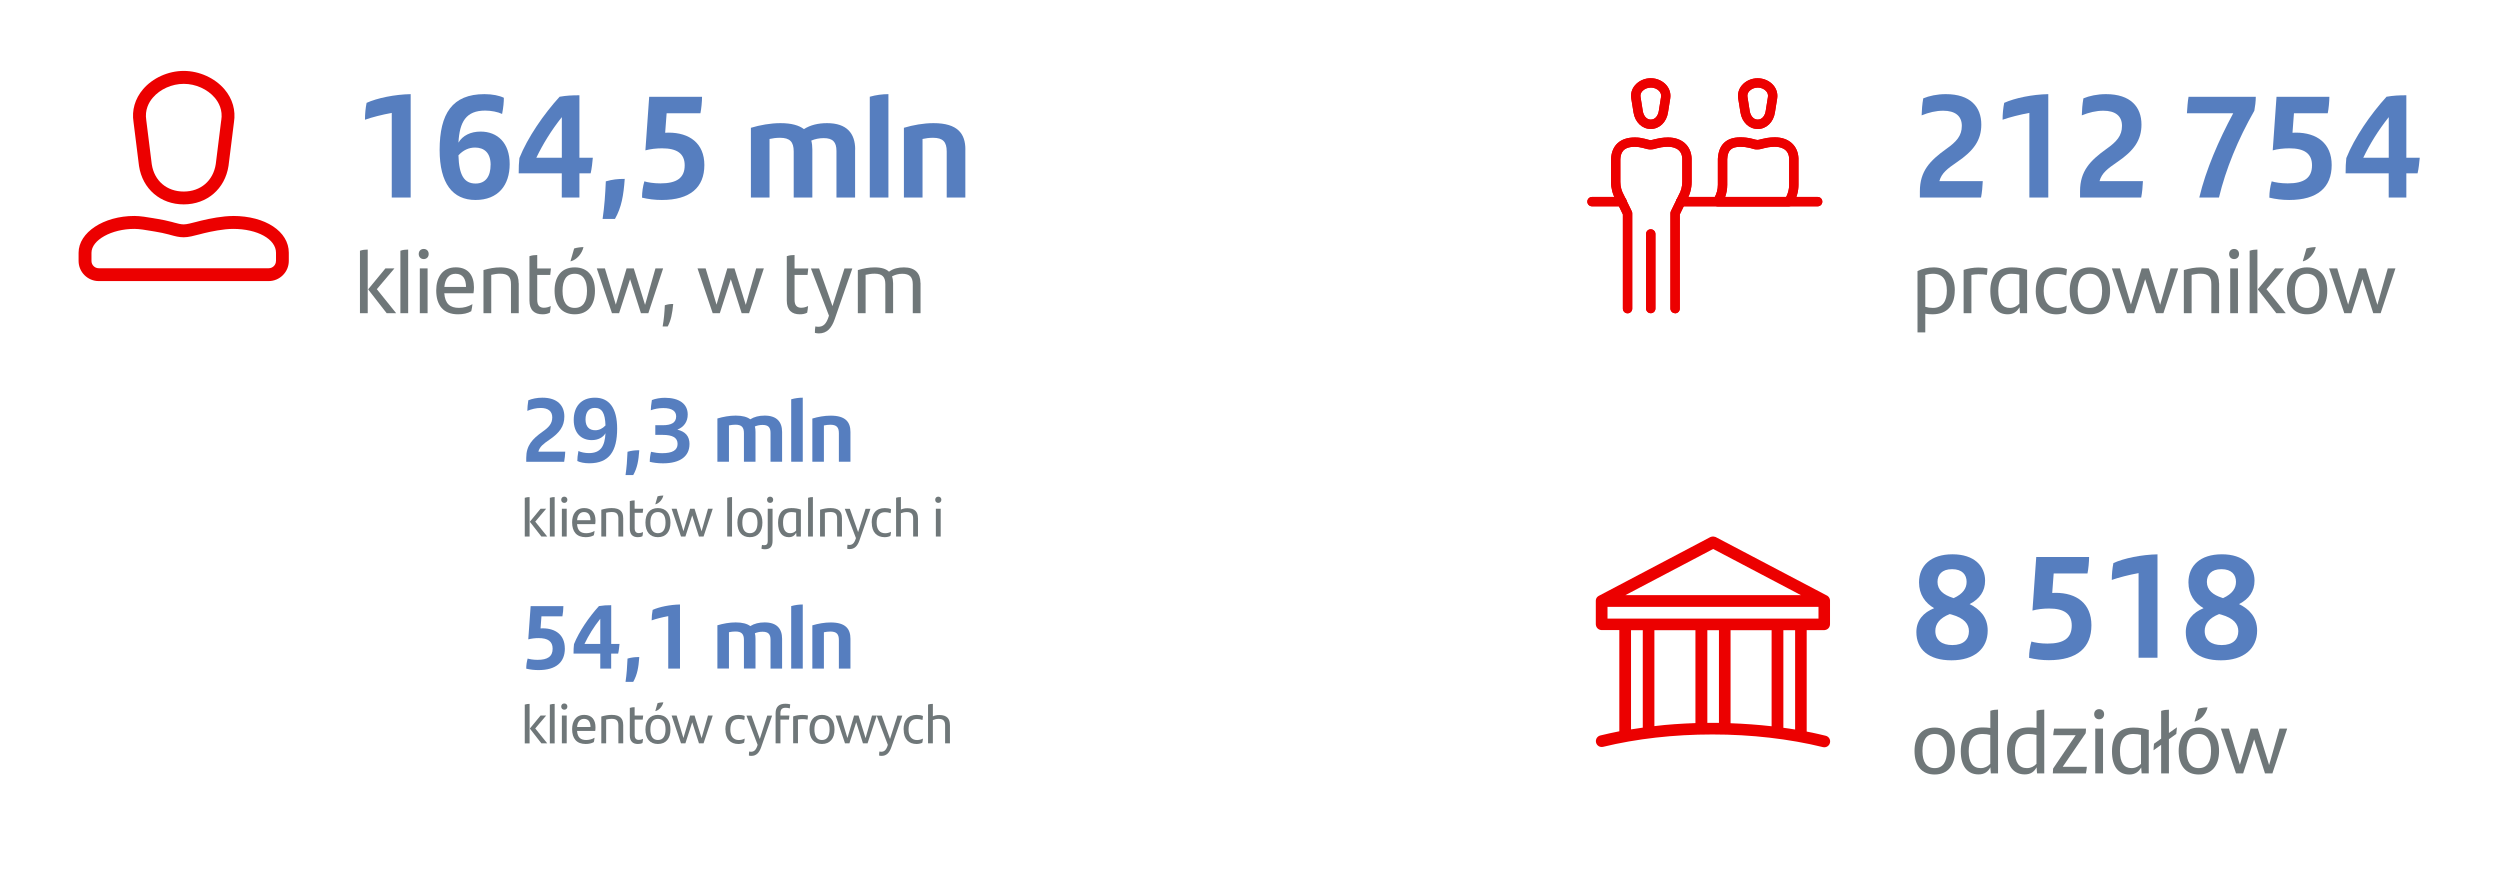 <?xml version="1.0" encoding="UTF-8"?> <svg xmlns="http://www.w3.org/2000/svg" id="OPISY" width="527.43" height="183.92" viewBox="0 0 527.43 183.92"><g><path d="M47.37,18.85h0c-2.04-2.4-5.34-3.89-8.61-3.89s-6.56,1.49-8.59,3.88c-1.69,1.99-2.4,4.44-2,6.9l1.16,9.29c.74,4.84,4.53,8.09,9.43,8.09s8.71-3.26,9.45-8.13l1.15-9.2c.4-2.49-.3-4.96-1.99-6.94M46.67,25.39l-1.15,9.23c-.54,3.52-3.19,5.79-6.76,5.79s-6.21-2.26-6.74-5.75l-1.16-9.3c-.35-2.17.55-3.79,1.38-4.75,1.53-1.8,4.03-2.92,6.53-2.92s5,1.12,6.54,2.93c.82.97,1.73,2.59,1.37,4.78" style="fill: #ec0000; stroke-width: 0px;"></path><path d="M49.17,45.57c-2.2,0-4.88.53-6.74.98-.32.08-.66.17-1.06.27-.94.25-2.01.52-2.61.52s-1.28-.18-1.98-.37l-.5-.14c-1.02-.27-2.05-.48-3.05-.65-.22-.03-.44-.07-.68-.11l-.15-.03c-1.32-.22-2.81-.48-4.05-.48-6.49,0-11.77,3.48-11.77,7.76v1.73c0,2.34,1.91,4.25,4.25,4.25h35.85c2.34,0,4.25-1.91,4.25-4.25v-1.73c0-4.49-4.95-7.76-11.76-7.76M58.22,55.06c0,.85-.69,1.53-1.53,1.53H20.83c-.85,0-1.53-.69-1.53-1.53v-1.73c0-2.69,4.23-5.04,9.05-5.04,1.02,0,2.39.23,3.6.44l.84.14c.93.15,1.87.35,2.79.59l.47.13c.84.23,1.71.47,2.71.47s2.14-.31,3.3-.61c.34-.09.69-.18,1.01-.26,1.41-.34,4.08-.9,6.11-.9,5.16,0,9.05,2.17,9.05,5.04v1.73Z" style="fill: #ec0000; stroke-width: 0px;"></path></g><g><path d="M342.19,43.53h-6.32c-.55,0-.99-.44-.99-.99s.44-.99.99-.99h6.32c.55,0,.99.44.99.99s-.44.99-.99.99Z" style="fill: #ec0000; stroke-width: 0px;"></path><path d="M383.47,43.53h-28.88c-.55,0-.99-.44-.99-.99s.44-.99.99-.99h28.88c.55,0,.99.44.99.99s-.44.99-.99.99Z" style="fill: #ec0000; stroke-width: 0px;"></path><path d="M342.19,43.53h-6.32c-.55,0-.99-.44-.99-.99s.44-.99.99-.99h6.32c.55,0,.99.44.99.99s-.44.99-.99.99Z" style="fill: #ec0000; stroke-width: 0px;"></path><path d="M383.47,43.53h-28.88c-.55,0-.99-.44-.99-.99s.44-.99.99-.99h28.88c.55,0,.99.44.99.99s-.44.99-.99.99Z" style="fill: #ec0000; stroke-width: 0px;"></path><path d="M377.4,43.53h-15.03c-.35,0-.68-.19-.86-.49-.18-.31-.18-.68,0-.99l.17-.3c.48-.84.74-1.79.74-2.76v-5.47c.15-2.99,1.79-4.55,4.75-4.55.81,0,1.62.09,2.39.28.15.04.3.08.45.12.3.08.61.15.78.16.17,0,.37-.06.6-.12l.19-.05c.38-.1.77-.18,1.17-.25.58-.09,1.14-.14,1.69-.14,2.92,0,4.88,1.74,4.99,4.44v5.58c0,1.31-.35,2.61-1,3.75l-.17.3c-.18.3-.5.49-.86.49ZM363.95,41.56h12.88c.41-.79.63-1.67.63-2.56v-5.54c-.09-2.26-2.14-2.5-3.02-2.5-.44,0-.9.04-1.37.11-.33.05-.65.12-.98.21l-.17.05c-.32.09-.68.19-1.11.19-.55.05-.96-.12-1.34-.23-.12-.03-.24-.07-.37-.1-.62-.15-1.27-.22-1.93-.22-1.9,0-2.68.73-2.77,2.62v5.42c0,.88-.15,1.74-.45,2.56Z" style="fill: #ec0000; stroke-width: 0px;"></path><path d="M377.4,43.53h-15.03c-.35,0-.68-.19-.86-.49-.18-.31-.18-.68,0-.99l.17-.3c.48-.84.74-1.79.74-2.76v-5.47c.15-2.99,1.79-4.55,4.75-4.55.81,0,1.62.09,2.39.28.15.04.3.08.45.12.3.08.61.15.78.16.17,0,.37-.06.6-.12l.19-.05c.38-.1.77-.18,1.17-.25.58-.09,1.14-.14,1.69-.14,2.92,0,4.88,1.74,4.99,4.44v5.58c0,1.31-.35,2.61-1,3.75l-.17.3c-.18.3-.5.49-.86.49ZM363.95,41.56h12.88c.41-.79.63-1.67.63-2.56v-5.54c-.09-2.26-2.14-2.5-3.02-2.5-.44,0-.9.04-1.37.11-.33.05-.65.12-.98.21l-.17.05c-.32.09-.68.19-1.11.19-.55.05-.96-.12-1.34-.23-.12-.03-.24-.07-.37-.1-.62-.15-1.27-.22-1.93-.22-1.9,0-2.68.73-2.77,2.62v5.42c0,.88-.15,1.74-.45,2.56Z" style="fill: #ec0000; stroke-width: 0px;"></path><path d="M348.26,27.21c-1.83,0-3.32-1.44-3.64-3.5l-.47-2.93c-.16-1.01.11-2,.79-2.79.79-.93,2.03-1.49,3.32-1.49s2.53.56,3.32,1.49c.67.79.95,1.78.79,2.79l-.47,2.94c-.31,2.05-1.81,3.49-3.64,3.49ZM348.26,18.48c-.71,0-1.4.3-1.81.79-.3.35-.41.75-.34,1.19l.47,2.94c.14.91.71,1.83,1.69,1.83s1.55-.91,1.69-1.82l.47-2.95c.07-.45-.04-.85-.34-1.2-.41-.49-1.11-.79-1.81-.79Z" style="fill: #ec0000; stroke-width: 0px;"></path><path d="M348.26,27.21c-1.83,0-3.32-1.44-3.64-3.5l-.47-2.93c-.16-1.01.11-2,.79-2.79.79-.93,2.03-1.49,3.32-1.49s2.53.56,3.32,1.49c.67.79.95,1.78.79,2.79l-.47,2.94c-.31,2.05-1.81,3.49-3.64,3.49ZM348.26,18.48c-.71,0-1.4.3-1.81.79-.3.35-.41.75-.34,1.19l.47,2.94c.14.91.71,1.83,1.69,1.83s1.55-.91,1.69-1.82l.47-2.95c.07-.45-.04-.85-.34-1.2-.41-.49-1.11-.79-1.81-.79Z" style="fill: #ec0000; stroke-width: 0px;"></path><path d="M370.82,27.21c-1.83,0-3.32-1.44-3.64-3.5l-.47-2.93c-.16-1.01.12-2,.79-2.79.79-.93,2.03-1.48,3.32-1.48s2.53.56,3.32,1.49c.67.79.95,1.78.79,2.79l-.47,2.94c-.31,2.05-1.81,3.49-3.64,3.49ZM370.82,18.48c-.71,0-1.4.3-1.81.79-.3.35-.41.75-.34,1.19l.47,2.94c.14.91.71,1.83,1.69,1.83s1.55-.91,1.68-1.82l.47-2.95c.07-.45-.04-.85-.34-1.2-.41-.49-1.11-.79-1.81-.79Z" style="fill: #ec0000; stroke-width: 0px;"></path><path d="M370.82,27.21c-1.83,0-3.32-1.44-3.64-3.5l-.47-2.93c-.16-1.01.12-2,.79-2.79.79-.93,2.03-1.48,3.32-1.48s2.53.56,3.32,1.49c.67.79.95,1.78.79,2.79l-.47,2.94c-.31,2.05-1.81,3.49-3.64,3.49ZM370.82,18.48c-.71,0-1.4.3-1.81.79-.3.35-.41.75-.34,1.19l.47,2.94c.14.91.71,1.83,1.69,1.83s1.55-.91,1.68-1.82l.47-2.95c.07-.45-.04-.85-.34-1.2-.41-.49-1.11-.79-1.81-.79Z" style="fill: #ec0000; stroke-width: 0px;"></path><path d="M353.4,66.08c-.55,0-.99-.44-.99-.99v-20.1c0-.15.03-.3.1-.43l1.63-3.36c.52-.9.77-1.85.77-2.82v-4.92c-.09-2.25-2.14-2.5-3.02-2.5-.43,0-.9.04-1.37.11-.33.05-.65.12-.98.21l-.17.05c-.32.09-.68.19-1.11.19-.45.03-.95-.12-1.34-.23-.12-.03-.24-.07-.37-.1-.65-.15-1.04-.22-1.67-.22-2.57,0-2.97,1.4-3.03,2.62v4.8c0,.97.26,1.92.74,2.76l1.67,3.43c.07.13.1.28.1.43v20.1c0,.55-.44.99-.99.99s-.99-.44-.99-.99v-19.87l-1.53-3.16c-.62-1.07-.97-2.37-.97-3.68v-4.85c.14-2.91,1.97-4.55,5.01-4.55.82,0,1.36.09,2.13.28.15.04.3.08.45.12.3.08.61.18.78.16.17,0,.37-.06.6-.12l.19-.05c.38-.1.77-.18,1.17-.25.58-.09,1.15-.14,1.69-.14,2.92,0,4.88,1.74,4.99,4.44v4.96c0,1.31-.34,2.61-1,3.74l-1.5,3.1v19.87c0,.55-.44.99-.99.99Z" style="fill: #ec0000; stroke-width: 0px;"></path><path d="M353.4,66.08c-.55,0-.99-.44-.99-.99v-20.1c0-.15.03-.3.1-.43l1.63-3.36c.52-.9.77-1.85.77-2.82v-4.92c-.09-2.25-2.14-2.5-3.02-2.5-.43,0-.9.04-1.37.11-.33.05-.65.12-.98.21l-.17.05c-.32.09-.68.19-1.11.19-.45.03-.95-.12-1.34-.23-.12-.03-.24-.07-.37-.1-.65-.15-1.04-.22-1.67-.22-2.57,0-2.97,1.4-3.03,2.62v4.8c0,.97.26,1.92.74,2.76l1.67,3.43c.07.13.1.28.1.43v20.1c0,.55-.44.99-.99.99s-.99-.44-.99-.99v-19.87l-1.53-3.16c-.62-1.07-.97-2.37-.97-3.68v-4.85c.14-2.91,1.97-4.55,5.01-4.55.82,0,1.36.09,2.13.28.15.04.3.08.45.12.3.08.61.18.78.16.17,0,.37-.06.6-.12l.19-.05c.38-.1.77-.18,1.17-.25.58-.09,1.15-.14,1.69-.14,2.92,0,4.88,1.74,4.99,4.44v4.96c0,1.31-.34,2.61-1,3.74l-1.5,3.1v19.87c0,.55-.44.99-.99.99Z" style="fill: #ec0000; stroke-width: 0px;"></path><path d="M348.26,66.08c-.55,0-.99-.44-.99-.99v-15.73c0-.55.44-.99.99-.99s.99.44.99.99v15.73c0,.55-.44.99-.99.99Z" style="fill: #ec0000; stroke-width: 0px;"></path><path d="M348.26,66.08c-.55,0-.99-.44-.99-.99v-15.73c0-.55.44-.99.99-.99s.99.44.99.99v15.73c0,.55-.44.99-.99.99Z" style="fill: #ec0000; stroke-width: 0px;"></path></g><path d="M361.74,113.24c-.29-.08-.64-.05-.93.08l-23.48,12.37-.21.13c-.32.24-.45.59-.45.93v4.96l.03.21c.11.59.61,1.01,1.23,1.01h3.7v21.35c-1.36.27-2.69.56-4,.88-.67.16-1.07.83-.91,1.49.16.67.83,1.07,1.49.91,7.04-1.71,14.9-2.61,23.08-2.61s16.2.93,23.29,2.67c.67.16,1.33-.24,1.49-.91s-.24-1.33-.91-1.49l-1.57-.37c-.8-.19-1.6-.35-2.43-.51v-21.4h3.7l.21-.03c.59-.11,1.01-.61,1.01-1.23v-5.04c-.03-.35-.19-.69-.53-.93l-.05-.03-23.56-12.39-.21-.05ZM376.24,132.96h2.48v20.95c-.83-.13-1.63-.27-2.48-.37v-20.58ZM346.58,132.96v20.55c-.83.11-1.65.24-2.48.37v-20.92h2.48ZM365.1,132.96h8.66v20.26c-2.83-.32-5.7-.53-8.66-.64v-19.62ZM357.69,132.96v19.59c-2.93.11-5.84.29-8.66.64v-20.23h8.66ZM360.17,132.96h2.48v19.54h-2.45v-19.54h-.03ZM383.65,128.03v2.48h-44.51v-2.48h44.51ZM342.93,125.55l18.5-9.73,18.5,9.73h-36.99Z" style="fill: #ec0000; stroke-width: 0px;"></path><g><g><path d="M86.64,19.86v21.81h-3.99v-17.85c-2.03.37-4.18.92-5.65,1.44,0-1.23.12-2.46.34-3.56,2.21-1.01,5.93-1.78,9.31-1.84Z" style="fill: #567ebf; stroke-width: 0px;"></path><path d="M107.53,34.6c0,4.48-2.43,7.59-7.22,7.59s-7.56-3.47-7.56-10.54c0-7.68,2.67-11.79,9.46-11.79,1.69,0,3.16.31,4.09.77,0,.86-.09,2-.37,3.41-.89-.43-2.3-.71-3.56-.71-4.05,0-5.41,2.37-5.65,6.76.89-1.5,2.58-2.33,4.67-2.33,3.59,0,6.14,2.4,6.14,6.85ZM103.51,34.79c0-2.61-1.41-3.66-3.29-3.66-1.32,0-2.49.55-3.5,1.63.12,4.21,1.2,5.96,3.62,5.96,2.15,0,3.16-1.57,3.16-3.93Z" style="fill: #567ebf; stroke-width: 0px;"></path><path d="M124.61,36.57h-2.37v5.1h-3.72v-5.1h-9.09c0-1.35.03-2.12.15-3.23,1.75-4.36,5.1-9.21,8.48-12.93,1.47-.25,2.55-.31,4.18-.31v13.18h2.83c-.09.98-.22,2.3-.46,3.29ZM118.53,33.28v-8.57c-2.21,2.79-3.96,5.62-5.38,8.57h5.38Z" style="fill: #567ebf; stroke-width: 0px;"></path><path d="M127.81,38.26c1.44-.4,2.43-.52,3.99-.52-.25,3.5-.68,6.02-2.06,8.45h-2.61c.4-2.76.55-5.01.68-7.92Z" style="fill: #567ebf; stroke-width: 0px;"></path><path d="M148.6,34.82c0,4.73-3.01,7.37-8.97,7.37-1.51,0-2.86-.18-4.18-.49,0-1.26.18-2.33.49-3.44.68.21,1.97.43,3.38.43,3.44,0,5.13-1.14,5.13-3.81,0-2.49-1.63-3.59-4.79-3.59-1.2,0-2.46.15-3.5.43l.8-11.3h11.15c0,1.01-.15,2.55-.34,3.47h-7.13l-.31,4.12c.21-.03.46-.03.71-.03,4.42,0,7.56,2.24,7.56,6.85Z" style="fill: #567ebf; stroke-width: 0px;"></path><path d="M180.4,31.53v10.14h-3.93v-9.83c0-1.87-.77-2.7-2.7-2.7-.92,0-1.81.18-2.61.52.15.55.22,1.2.22,1.87v10.14h-3.93v-9.71c0-2.03-.8-2.89-2.89-2.89-.77,0-1.51.09-2.21.25v12.35h-3.93v-14.71c1.94-.58,4.15-.98,6.24-.98,2.3,0,3.9.46,4.95,1.26,1.35-.86,2.98-1.26,4.88-1.26,4.18,0,5.93,2.18,5.93,5.56Z" style="fill: #567ebf; stroke-width: 0px;"></path><path d="M183.5,20.41c1.29-.37,2.67-.55,3.93-.55v21.81h-3.93v-21.26Z" style="fill: #567ebf; stroke-width: 0px;"></path><path d="M203.66,31.53v10.14h-3.93v-9.71c0-2.03-.8-2.89-2.89-2.89-.77,0-1.51.09-2.21.25v12.35h-3.93v-14.71c1.94-.58,4.15-.98,6.24-.98,5.13,0,6.73,2.24,6.73,5.56Z" style="fill: #567ebf; stroke-width: 0px;"></path></g><g><path d="M75.94,52.9c.55-.19,1.12-.25,1.64-.25v13.42h-1.64v-13.18ZM83.58,66.08h-2l-3.87-4.97v-.12l3.6-4.36h1.9l-3.71,4.38,4.08,5.07Z" style="fill: #6f7779; stroke-width: 0px;"></path><path d="M84.47,52.9c.53-.19,1.12-.25,1.64-.25v13.42h-1.64v-13.18Z" style="fill: #6f7779; stroke-width: 0px;"></path><path d="M88.34,53.59c0-.65.44-1.07,1.05-1.07s1.05.42,1.05,1.07-.46,1.07-1.05,1.07-1.05-.42-1.05-1.07ZM88.57,56.63h1.64v9.45h-1.64v-9.45Z" style="fill: #6f7779; stroke-width: 0px;"></path><path d="M99.9,61.87h-6.17c.17,2.25,1.24,3.08,3.1,3.08.95,0,1.92-.23,2.84-.78-.04.44-.13,1.08-.25,1.49-.76.46-1.75.65-2.78.65-3.1,0-4.61-1.89-4.61-5.03,0-2.72,1.28-4.88,4.13-4.88,2.63,0,3.83,1.73,3.83,4.23,0,.4-.04.97-.1,1.24ZM93.75,60.54h4.57c-.02-1.66-.63-2.78-2.21-2.78-1.39,0-2.21,1.01-2.36,2.78Z" style="fill: #6f7779; stroke-width: 0px;"></path><path d="M109.44,59.76v6.32h-1.64v-6.11c0-1.52-.59-2.23-2.29-2.23-.63,0-1.26.1-1.87.25v8.09h-1.64v-9.1c1.22-.36,2.36-.57,3.54-.57,2.91,0,3.88,1.33,3.88,3.35Z" style="fill: #6f7779; stroke-width: 0px;"></path><path d="M114.8,64.92c.46,0,.97-.13,1.39-.36-.04.53-.11.95-.19,1.41-.51.27-1.03.34-1.56.34-1.66,0-2.74-.86-2.74-2.91v-9.35c.53-.19,1.09-.25,1.64-.25v2.84h2.89c-.04.5-.08.91-.15,1.37h-2.74v5.22c0,1.22.5,1.7,1.47,1.7Z" style="fill: #6f7779; stroke-width: 0px;"></path><path d="M117,61.36c0-3.07,1.49-4.95,4.25-4.95s4.27,1.89,4.27,4.95-1.52,4.95-4.27,4.95-4.25-1.89-4.25-4.95ZM123.84,61.36c0-2.27-.82-3.6-2.59-3.6s-2.57,1.31-2.57,3.6.82,3.6,2.57,3.6,2.59-1.31,2.59-3.6ZM121.14,52.42c.55-.19,1.45-.29,1.96-.29-.32,1.41-1.45,2.67-2.65,2.99h-.1l.78-2.7Z" style="fill: #6f7779; stroke-width: 0px;"></path><path d="M139.9,56.63l-3.12,9.45h-1.56l-2.29-7.18-2.32,7.18h-1.5l-3.2-9.45h1.71l2.3,7.64,2.27-7.64h1.52l2.38,7.69,2.19-7.69h1.62Z" style="fill: #6f7779; stroke-width: 0px;"></path><path d="M140.26,64.4c.63-.21,1.1-.27,1.77-.27-.19,2-.48,3.5-1.16,4.74h-1.07c.27-1.56.38-2.76.46-4.48Z" style="fill: #6f7779; stroke-width: 0px;"></path><path d="M161.15,56.63l-3.12,9.45h-1.56l-2.29-7.18-2.32,7.18h-1.5l-3.2-9.45h1.71l2.3,7.64,2.27-7.64h1.52l2.38,7.69,2.19-7.69h1.62Z" style="fill: #6f7779; stroke-width: 0px;"></path><path d="M169.09,64.92c.46,0,.97-.13,1.39-.36-.04.53-.11.95-.19,1.41-.51.27-1.03.34-1.56.34-1.66,0-2.74-.86-2.74-2.91v-9.35c.53-.19,1.09-.25,1.64-.25v2.84h2.89c-.04.5-.08.91-.15,1.37h-2.74v5.22c0,1.22.5,1.7,1.47,1.7Z" style="fill: #6f7779; stroke-width: 0px;"></path><path d="M179.82,56.63l-3.71,10.68c-.67,1.94-1.66,3.03-3.35,3.03-.27,0-.59-.04-.84-.11,0-.51.02-.95.1-1.37.15.04.38.08.57.08,1.05,0,1.75-.51,2.3-2.34l-3.81-9.96h1.73l2.82,7.94,2.53-7.94h1.66Z" style="fill: #6f7779; stroke-width: 0px;"></path><path d="M194.21,59.68v6.4h-1.64v-6.11c0-1.52-.65-2.21-2.23-2.21-.72,0-1.49.19-2.15.55.15.42.23.91.23,1.45v6.32h-1.64v-6.11c0-1.52-.59-2.23-2.29-2.23-.63,0-1.26.1-1.87.25v8.09h-1.64v-9.1c1.22-.36,2.36-.57,3.54-.57,1.45,0,2.42.32,3.03.91.91-.67,1.98-.91,3.16-.91,2.34,0,3.48,1.24,3.48,3.28Z" style="fill: #6f7779; stroke-width: 0px;"></path></g></g><g><g><path d="M418.31,38.23c-.03.95-.18,2.55-.37,3.44h-12.9v-1.32c0-4.24,2.12-6.45,5.5-8.88,2.24-1.57,3.35-2.83,3.35-4.92s-1.41-3.19-3.93-3.19c-1.54,0-3.04.37-4.55.98.03-1.07.12-2.33.34-3.59,1.26-.52,2.92-.89,4.76-.89,5.19,0,7.49,2.7,7.49,6.42,0,3.29-1.6,5.53-5.13,7.92-1.97,1.35-3.26,2.3-3.72,4.02h9.15Z" style="fill: #567ebf; stroke-width: 0px;"></path><path d="M432.13,19.86v21.81h-3.99v-17.85c-2.03.37-4.18.92-5.65,1.44,0-1.23.12-2.46.34-3.56,2.21-1.01,5.93-1.78,9.31-1.84Z" style="fill: #567ebf; stroke-width: 0px;"></path><path d="M452.1,38.23c-.03.95-.18,2.55-.37,3.44h-12.9v-1.32c0-4.24,2.12-6.45,5.5-8.88,2.24-1.57,3.35-2.83,3.35-4.92s-1.41-3.19-3.93-3.19c-1.54,0-3.04.37-4.55.98.03-1.07.12-2.33.34-3.59,1.26-.52,2.92-.89,4.76-.89,5.19,0,7.49,2.7,7.49,6.42,0,3.29-1.6,5.53-5.13,7.92-1.97,1.35-3.26,2.3-3.72,4.02h9.15Z" style="fill: #567ebf; stroke-width: 0px;"></path><path d="M475.91,20.41c0,.95-.15,2.12-.31,2.95-3.47,6.08-6.02,12.32-7.46,18.31h-4.15c1.38-5.84,4.12-12.13,7.16-17.78h-9.77c.06-1.04.18-2.58.34-3.47h14.19Z" style="fill: #567ebf; stroke-width: 0px;"></path><path d="M491.92,34.82c0,4.73-3.01,7.37-8.97,7.37-1.51,0-2.86-.18-4.18-.49,0-1.26.18-2.33.49-3.44.68.21,1.97.43,3.38.43,3.44,0,5.13-1.14,5.13-3.81,0-2.49-1.63-3.59-4.79-3.59-1.2,0-2.46.15-3.5.43l.8-11.3h11.15c0,1.01-.15,2.55-.34,3.47h-7.13l-.31,4.12c.21-.03.46-.03.71-.03,4.42,0,7.56,2.24,7.56,6.85Z" style="fill: #567ebf; stroke-width: 0px;"></path><path d="M510.04,36.57h-2.37v5.1h-3.72v-5.1h-9.09c0-1.35.03-2.12.15-3.23,1.75-4.36,5.1-9.21,8.48-12.93,1.47-.25,2.55-.31,4.18-.31v13.18h2.83c-.09.98-.22,2.3-.46,3.29ZM503.96,33.28v-8.57c-2.21,2.79-3.96,5.62-5.38,8.57h5.38Z" style="fill: #567ebf; stroke-width: 0px;"></path></g><g><path d="M412.4,61.24c0,3.1-1.49,5.07-4.72,5.07-.53,0-1.03-.04-1.5-.13v3.94h-1.64v-12.93c.99-.49,2.21-.78,3.39-.78,2.89,0,4.48,1.75,4.48,4.84ZM410.73,61.32c0-2.27-.84-3.56-2.89-3.56-.55,0-1.14.09-1.66.27v6.7c.5.15,1.01.23,1.6.23,2.13,0,2.95-1.5,2.95-3.64Z" style="fill: #6f7779; stroke-width: 0px;"></path><path d="M419.3,56.61c0,.48-.06,1.08-.15,1.41-.51-.13-1.14-.17-1.75-.17-.48,0-.99.06-1.49.15v8.07h-1.64v-9.12c.8-.29,2.06-.51,3.1-.51.76,0,1.39.06,1.92.17Z" style="fill: #6f7779; stroke-width: 0px;"></path><path d="M427.66,56.92v9.16h-1.5l-.1-1.26c-.51.91-1.29,1.49-2.48,1.49-2.21,0-3.68-1.52-3.68-4.91,0-3.08,1.37-4.99,4.53-4.99,1.33,0,2.3.19,3.22.51ZM426.02,64.06v-6.11c-.46-.11-.97-.19-1.62-.19-2.11,0-2.82,1.47-2.82,3.6,0,2.5.9,3.6,2.42,3.6.86,0,1.5-.34,2.02-.89Z" style="fill: #6f7779; stroke-width: 0px;"></path><path d="M429.49,61.36c0-3.05,1.43-4.95,4.48-4.95.76,0,1.52.11,2.09.38,0,.42-.08.99-.15,1.33-.61-.23-1.33-.32-1.89-.32-2,0-2.86,1.29-2.86,3.6s1.07,3.56,2.89,3.56c.63,0,1.41-.17,1.98-.49-.02.36-.08.89-.21,1.41-.46.27-1.29.44-1.94.44-2.63,0-4.4-1.62-4.4-4.95Z" style="fill: #6f7779; stroke-width: 0px;"></path><path d="M436.65,61.36c0-3.07,1.49-4.95,4.25-4.95s4.27,1.89,4.27,4.95-1.52,4.95-4.27,4.95-4.25-1.89-4.25-4.95ZM443.49,61.36c0-2.27-.82-3.6-2.59-3.6s-2.57,1.31-2.57,3.6.82,3.6,2.57,3.6,2.59-1.31,2.59-3.6Z" style="fill: #6f7779; stroke-width: 0px;"></path><path d="M459.54,56.63l-3.12,9.45h-1.56l-2.29-7.18-2.32,7.18h-1.5l-3.2-9.45h1.71l2.3,7.64,2.27-7.64h1.52l2.38,7.69,2.19-7.69h1.62Z" style="fill: #6f7779; stroke-width: 0px;"></path><path d="M468.17,59.76v6.32h-1.64v-6.11c0-1.52-.59-2.23-2.29-2.23-.63,0-1.26.1-1.87.25v8.09h-1.64v-9.1c1.22-.36,2.36-.57,3.54-.57,2.91,0,3.88,1.33,3.88,3.35Z" style="fill: #6f7779; stroke-width: 0px;"></path><path d="M470.28,53.59c0-.65.44-1.07,1.05-1.07s1.05.42,1.05,1.07-.46,1.07-1.05,1.07-1.05-.42-1.05-1.07ZM470.51,56.63h1.64v9.45h-1.64v-9.45Z" style="fill: #6f7779; stroke-width: 0px;"></path><path d="M474.61,52.9c.55-.19,1.12-.25,1.64-.25v13.42h-1.64v-13.18ZM482.24,66.08h-2l-3.87-4.97v-.12l3.6-4.36h1.9l-3.71,4.38,4.08,5.07Z" style="fill: #6f7779; stroke-width: 0px;"></path><path d="M482.47,61.36c0-3.07,1.49-4.95,4.25-4.95s4.27,1.89,4.27,4.95-1.52,4.95-4.27,4.95-4.25-1.89-4.25-4.95ZM489.31,61.36c0-2.27-.82-3.6-2.59-3.6s-2.57,1.31-2.57,3.6.82,3.6,2.57,3.6,2.59-1.31,2.59-3.6ZM486.61,52.42c.55-.19,1.45-.29,1.96-.29-.32,1.41-1.45,2.67-2.65,2.99h-.1l.78-2.7Z" style="fill: #6f7779; stroke-width: 0px;"></path><path d="M505.37,56.63l-3.12,9.45h-1.56l-2.29-7.18-2.32,7.18h-1.5l-3.2-9.45h1.71l2.3,7.64,2.27-7.64h1.52l2.38,7.69,2.19-7.69h1.62Z" style="fill: #6f7779; stroke-width: 0px;"></path></g></g><g><g><path d="M419.35,133.04c0,3.81-2.83,6.27-7.65,6.27s-7.4-2.33-7.4-5.96c0-2.46,1.47-4.12,3.75-5.04-1.87-1.08-3.19-2.89-3.19-5.44,0-3.53,2.49-5.93,7.06-5.93s6.88,2.46,6.88,5.56c0,2.24-1.14,3.84-3.26,4.95,2.18,1.08,3.81,2.76,3.81,5.59ZM415.39,133.17c0-1.51-.98-2.76-3.59-3.5l-.46-.12c-2.15.86-3.04,2.09-3.04,3.56,0,1.97,1.41,2.98,3.59,2.98,2.33,0,3.5-1.17,3.5-2.92ZM408.76,122.78c0,1.72,1.32,2.73,3.16,3.32l.25.09c2-.92,2.73-2.09,2.73-3.44,0-1.5-.92-2.67-3.07-2.67s-3.07,1.17-3.07,2.7Z" style="fill: #567ebf; stroke-width: 0px;"></path><path d="M441.23,131.91c0,4.73-3.01,7.37-8.97,7.37-1.51,0-2.86-.18-4.18-.49,0-1.26.18-2.33.49-3.44.68.21,1.97.43,3.38.43,3.44,0,5.13-1.14,5.13-3.81,0-2.49-1.63-3.59-4.79-3.59-1.2,0-2.46.15-3.5.43l.8-11.3h11.15c0,1.01-.15,2.55-.34,3.47h-7.13l-.31,4.12c.21-.03.46-.03.71-.03,4.42,0,7.56,2.24,7.56,6.85Z" style="fill: #567ebf; stroke-width: 0px;"></path><path d="M455.17,116.95v21.81h-3.99v-17.85c-2.03.37-4.18.92-5.65,1.44,0-1.23.12-2.46.34-3.56,2.21-1.01,5.93-1.78,9.31-1.84Z" style="fill: #567ebf; stroke-width: 0px;"></path><path d="M476.19,133.04c0,3.81-2.83,6.27-7.65,6.27s-7.4-2.33-7.4-5.96c0-2.46,1.47-4.12,3.75-5.04-1.87-1.08-3.19-2.89-3.19-5.44,0-3.53,2.49-5.93,7.06-5.93s6.88,2.46,6.88,5.56c0,2.24-1.14,3.84-3.26,4.95,2.18,1.08,3.81,2.76,3.81,5.59ZM472.22,133.17c0-1.51-.98-2.76-3.59-3.5l-.46-.12c-2.15.86-3.04,2.09-3.04,3.56,0,1.97,1.41,2.98,3.59,2.98,2.33,0,3.5-1.17,3.5-2.92ZM465.59,122.78c0,1.72,1.32,2.73,3.16,3.32l.25.09c2-.92,2.73-2.09,2.73-3.44,0-1.5-.92-2.67-3.07-2.67s-3.07,1.17-3.07,2.7Z" style="fill: #567ebf; stroke-width: 0px;"></path></g><g><path d="M403.91,158.45c0-3.07,1.49-4.95,4.25-4.95s4.27,1.89,4.27,4.95-1.52,4.95-4.27,4.95-4.25-1.89-4.25-4.95ZM410.75,158.45c0-2.27-.82-3.6-2.59-3.6s-2.57,1.31-2.57,3.6.82,3.6,2.57,3.6,2.59-1.31,2.59-3.6Z" style="fill: #6f7779; stroke-width: 0px;"></path><path d="M421.53,149.74v13.42h-1.52l-.1-1.28c-.5.93-1.24,1.5-2.49,1.5-2.25,0-3.75-1.6-3.75-4.88,0-3.08,1.35-5.03,4.59-5.03.59,0,1.14.04,1.64.11v-3.62c.53-.19,1.12-.25,1.64-.25ZM419.89,161.13v-6.07c-.48-.13-.99-.21-1.62-.21-2.19,0-2.93,1.48-2.93,3.64,0,2.38.88,3.56,2.53,3.56.84,0,1.5-.34,2.02-.91Z" style="fill: #6f7779; stroke-width: 0px;"></path><path d="M431.28,149.74v13.42h-1.52l-.1-1.28c-.5.93-1.24,1.5-2.49,1.5-2.25,0-3.75-1.6-3.75-4.88,0-3.08,1.35-5.03,4.59-5.03.59,0,1.14.04,1.64.11v-3.62c.53-.19,1.12-.25,1.64-.25ZM429.64,161.13v-6.07c-.48-.13-.99-.21-1.62-.21-2.19,0-2.93,1.48-2.93,3.64,0,2.38.88,3.56,2.53,3.56.84,0,1.5-.34,2.02-.91Z" style="fill: #6f7779; stroke-width: 0px;"></path><path d="M440.27,161.78c-.04.48-.11.95-.21,1.39h-6.97c0-.32.02-.7.06-1.03l4.76-7.03h-4.74c.04-.51.1-.93.19-1.39h6.72c0,.32-.02.67-.06.97l-4.84,7.08h5.08Z" style="fill: #6f7779; stroke-width: 0px;"></path><path d="M441.81,150.68c0-.65.44-1.07,1.05-1.07s1.05.42,1.05,1.07-.46,1.07-1.05,1.07-1.05-.42-1.05-1.07ZM442.04,153.72h1.64v9.45h-1.64v-9.45Z" style="fill: #6f7779; stroke-width: 0px;"></path><path d="M453.33,154.01v9.16h-1.5l-.1-1.26c-.51.91-1.29,1.49-2.48,1.49-2.21,0-3.68-1.52-3.68-4.91,0-3.08,1.37-4.99,4.53-4.99,1.33,0,2.3.19,3.22.51ZM451.69,161.15v-6.11c-.46-.11-.97-.19-1.62-.19-2.11,0-2.82,1.47-2.82,3.6,0,2.5.9,3.6,2.42,3.6.86,0,1.5-.34,2.02-.89Z" style="fill: #6f7779; stroke-width: 0px;"></path><path d="M459.14,154.83l-1.56,1.12v7.22h-1.64v-6.04l-1.6,1.16c0-.46.04-.93.1-1.39l1.5-1.07v-5.85c.53-.19,1.12-.25,1.64-.25v4.91l1.69-1.2c-.02.42-.08.93-.13,1.37Z" style="fill: #6f7779; stroke-width: 0px;"></path><path d="M459.64,158.45c0-3.07,1.49-4.95,4.25-4.95s4.27,1.89,4.27,4.95-1.52,4.95-4.27,4.95-4.25-1.89-4.25-4.95ZM466.47,158.45c0-2.27-.82-3.6-2.59-3.6s-2.57,1.31-2.57,3.6.82,3.6,2.57,3.6,2.59-1.31,2.59-3.6ZM463.77,149.52c.55-.19,1.45-.29,1.96-.29-.32,1.41-1.45,2.67-2.65,2.99h-.1l.78-2.7Z" style="fill: #6f7779; stroke-width: 0px;"></path><path d="M482.53,153.72l-3.12,9.45h-1.56l-2.29-7.18-2.32,7.18h-1.5l-3.2-9.45h1.71l2.3,7.64,2.27-7.64h1.52l2.38,7.69,2.19-7.69h1.62Z" style="fill: #6f7779; stroke-width: 0px;"></path></g></g><g><g><path d="M119.25,95.29c-.02.59-.11,1.58-.23,2.13h-8v-.82c0-2.63,1.31-4,3.41-5.5,1.39-.97,2.08-1.75,2.08-3.05s-.88-1.98-2.44-1.98c-.95,0-1.89.23-2.82.61.02-.67.08-1.45.21-2.23.78-.32,1.81-.55,2.95-.55,3.22,0,4.65,1.68,4.65,3.98,0,2.04-.99,3.43-3.18,4.91-1.22.84-2.02,1.43-2.3,2.5h5.67Z" style="fill: #567ebf; stroke-width: 0px;"></path><path d="M130.2,90.43c0,4.74-1.66,7.31-5.87,7.31-1.05,0-1.96-.19-2.53-.48,0-.53.06-1.24.23-2.11.55.27,1.43.44,2.21.44,2.51,0,3.35-1.47,3.5-4.19-.55.93-1.6,1.45-2.89,1.45-2.23,0-3.81-1.49-3.81-4.25s1.5-4.7,4.48-4.7,4.68,2.15,4.68,6.53ZM127.74,89.75c-.08-2.61-.74-3.69-2.25-3.69-1.33,0-1.96.97-1.96,2.44,0,1.62.88,2.27,2.04,2.27.82,0,1.54-.34,2.17-1.01Z" style="fill: #567ebf; stroke-width: 0px;"></path><path d="M132.39,95.31c.9-.25,1.5-.32,2.48-.32-.15,2.17-.42,3.73-1.28,5.24h-1.62c.25-1.71.34-3.1.42-4.91Z" style="fill: #567ebf; stroke-width: 0px;"></path><path d="M145.46,93.71c0,2.5-1.9,4.04-5.58,4.04-1.09,0-2.04-.13-2.8-.32,0-.65.11-1.49.27-2.11.72.17,1.56.29,2.34.29,2.19,0,3.26-.63,3.26-1.96s-1.07-1.9-3.12-1.9h-1.58v-2.04h1.56c1.85,0,2.84-.55,2.84-1.87,0-1.07-.82-1.75-2.7-1.75-.97,0-1.85.17-2.65.46,0-.34.08-1.33.23-2.15.74-.3,1.81-.48,2.72-.48,3.05,0,4.84,1.28,4.84,3.54,0,1.5-.8,2.63-2.19,3.18,1.62.4,2.57,1.31,2.57,3.08Z" style="fill: #567ebf; stroke-width: 0px;"></path><path d="M165,91.14v6.28h-2.44v-6.09c0-1.16-.48-1.68-1.68-1.68-.57,0-1.12.11-1.62.32.1.34.13.74.13,1.16v6.28h-2.44v-6.02c0-1.26-.5-1.79-1.79-1.79-.48,0-.93.06-1.37.15v7.66h-2.44v-9.12c1.2-.36,2.57-.61,3.87-.61,1.43,0,2.42.29,3.07.78.84-.53,1.85-.78,3.03-.78,2.59,0,3.68,1.35,3.68,3.45Z" style="fill: #567ebf; stroke-width: 0px;"></path><path d="M166.92,84.24c.8-.23,1.66-.34,2.44-.34v13.52h-2.44v-13.18Z" style="fill: #567ebf; stroke-width: 0px;"></path><path d="M179.42,91.14v6.28h-2.44v-6.02c0-1.26-.5-1.79-1.79-1.79-.48,0-.93.06-1.37.15v7.66h-2.44v-9.12c1.2-.36,2.57-.61,3.87-.61,3.18,0,4.17,1.39,4.17,3.45Z" style="fill: #567ebf; stroke-width: 0px;"></path></g><g><path d="M110.71,105.02c.34-.12.7-.15,1.02-.15v8.33h-1.02v-8.17ZM115.45,113.19h-1.24l-2.4-3.08v-.07l2.23-2.71h1.18l-2.3,2.72,2.53,3.14Z" style="fill: #6f7779; stroke-width: 0px;"></path><path d="M116,105.02c.33-.12.7-.15,1.02-.15v8.33h-1.02v-8.17Z" style="fill: #6f7779; stroke-width: 0px;"></path><path d="M118.4,105.44c0-.4.27-.66.65-.66s.65.26.65.66-.28.66-.65.66-.65-.26-.65-.66ZM118.54,107.33h1.02v5.86h-1.02v-5.86Z" style="fill: #6f7779; stroke-width: 0px;"></path><path d="M125.57,110.58h-3.83c.11,1.39.77,1.91,1.93,1.91.59,0,1.19-.14,1.76-.48-.02.27-.08.67-.15.92-.47.28-1.09.4-1.72.4-1.93,0-2.86-1.17-2.86-3.12,0-1.69.79-3.02,2.56-3.02,1.63,0,2.37,1.08,2.37,2.62,0,.25-.02.6-.06.77ZM121.75,109.75h2.83c-.01-1.03-.39-1.72-1.37-1.72-.86,0-1.37.63-1.46,1.72Z" style="fill: #6f7779; stroke-width: 0px;"></path><path d="M131.48,109.27v3.92h-1.02v-3.79c0-.95-.37-1.38-1.42-1.38-.39,0-.78.06-1.16.15v5.02h-1.02v-5.65c.76-.22,1.46-.35,2.2-.35,1.81,0,2.41.83,2.41,2.08Z" style="fill: #6f7779; stroke-width: 0px;"></path><path d="M134.8,112.47c.28,0,.6-.08.86-.22-.02.33-.07.59-.12.87-.32.17-.64.21-.97.21-1.03,0-1.7-.53-1.7-1.81v-5.8c.33-.12.67-.15,1.02-.15v1.76h1.8c-.02.31-.05.57-.09.85h-1.7v3.24c0,.76.31,1.05.91,1.05Z" style="fill: #6f7779; stroke-width: 0px;"></path><path d="M136.17,110.26c0-1.9.92-3.07,2.63-3.07s2.65,1.17,2.65,3.07-.94,3.07-2.65,3.07-2.63-1.17-2.63-3.07ZM140.41,110.26c0-1.41-.51-2.23-1.61-2.23s-1.59.81-1.59,2.23.51,2.23,1.59,2.23,1.61-.81,1.61-2.23ZM138.73,104.72c.34-.12.9-.18,1.22-.18-.2.87-.9,1.65-1.64,1.85h-.06l.48-1.68Z" style="fill: #6f7779; stroke-width: 0px;"></path><path d="M150.37,107.33l-1.94,5.86h-.97l-1.42-4.45-1.44,4.45h-.93l-1.98-5.86h1.06l1.43,4.74,1.41-4.74h.94l1.48,4.77,1.36-4.77h1Z" style="fill: #6f7779; stroke-width: 0px;"></path><path d="M153.42,105.02c.33-.12.7-.15,1.02-.15v8.33h-1.02v-8.17Z" style="fill: #6f7779; stroke-width: 0px;"></path><path d="M155.57,110.26c0-1.9.92-3.07,2.63-3.07s2.65,1.17,2.65,3.07-.94,3.07-2.65,3.07-2.63-1.17-2.63-3.07ZM159.81,110.26c0-1.41-.51-2.23-1.61-2.23s-1.59.81-1.59,2.23.51,2.23,1.59,2.23,1.61-.81,1.61-2.23Z" style="fill: #6f7779; stroke-width: 0px;"></path><path d="M160.65,115.78c.01-.27.06-.54.11-.82.15.04.3.06.47.06.5,0,.74-.24.74-.86v-6.83h1.02v6.77c0,1.24-.53,1.78-1.63,1.78-.27,0-.51-.04-.71-.11ZM161.82,105.44c0-.4.28-.66.65-.66s.65.26.65.66-.27.66-.65.66-.65-.26-.65-.66Z" style="fill: #6f7779; stroke-width: 0px;"></path><path d="M168.96,107.51v5.68h-.93l-.06-.78c-.32.57-.8.92-1.54.92-1.37,0-2.28-.94-2.28-3.05,0-1.91.85-3.09,2.81-3.09.83,0,1.43.12,2,.32ZM167.95,111.94v-3.79c-.28-.07-.6-.12-1-.12-1.31,0-1.75.91-1.75,2.23,0,1.55.56,2.23,1.5,2.23.53,0,.93-.21,1.25-.55Z" style="fill: #6f7779; stroke-width: 0px;"></path><path d="M170.48,105.02c.33-.12.7-.15,1.02-.15v8.33h-1.02v-8.17Z" style="fill: #6f7779; stroke-width: 0px;"></path><path d="M177.63,109.27v3.92h-1.02v-3.79c0-.95-.37-1.38-1.42-1.38-.39,0-.78.06-1.16.15v5.02h-1.02v-5.65c.76-.22,1.46-.35,2.2-.35,1.81,0,2.41.83,2.41,2.08Z" style="fill: #6f7779; stroke-width: 0px;"></path><path d="M183.64,107.33l-2.3,6.63c-.41,1.21-1.03,1.88-2.08,1.88-.17,0-.37-.02-.52-.07,0-.32.01-.59.06-.85.09.02.24.05.35.05.65,0,1.09-.32,1.43-1.45l-2.36-6.18h1.07l1.75,4.93,1.57-4.93h1.03Z" style="fill: #6f7779; stroke-width: 0px;"></path><path d="M183.9,110.26c0-1.89.89-3.07,2.78-3.07.47,0,.94.07,1.3.24,0,.26-.05.61-.09.83-.38-.14-.83-.2-1.17-.2-1.24,0-1.77.8-1.77,2.23s.66,2.21,1.8,2.21c.39,0,.87-.11,1.23-.31-.01.22-.05.55-.13.87-.28.17-.8.27-1.2.27-1.63,0-2.73-1-2.73-3.07Z" style="fill: #6f7779; stroke-width: 0px;"></path><path d="M193.67,109.28v3.91h-1.02v-3.78c0-.93-.38-1.38-1.35-1.38-.46,0-.85.09-1.23.25v4.91h-1.02v-8.17c.32-.12.69-.15,1.02-.15v2.63c.43-.19.85-.28,1.36-.28,1.62,0,2.23.81,2.23,2.07Z" style="fill: #6f7779; stroke-width: 0px;"></path><path d="M197.3,105.44c0-.4.27-.66.65-.66s.65.26.65.66-.28.66-.65.66-.65-.26-.65-.66ZM197.44,107.33h1.02v5.86h-1.02v-5.86Z" style="fill: #6f7779; stroke-width: 0px;"></path></g></g><g><g><path d="M119.17,136.8c0,2.93-1.87,4.57-5.56,4.57-.93,0-1.77-.11-2.59-.3,0-.78.11-1.45.3-2.13.42.13,1.22.27,2.09.27,2.13,0,3.18-.71,3.18-2.36,0-1.54-1.01-2.23-2.97-2.23-.74,0-1.52.1-2.17.27l.5-7.01h6.91c0,.63-.1,1.58-.21,2.15h-4.42l-.19,2.55c.13-.02.29-.02.44-.02,2.74,0,4.68,1.39,4.68,4.25Z" style="fill: #567ebf; stroke-width: 0px;"></path><path d="M130.41,137.89h-1.47v3.16h-2.3v-3.16h-5.64c0-.84.02-1.31.1-2,1.09-2.7,3.16-5.71,5.26-8.02.91-.15,1.58-.19,2.59-.19v8.17h1.75c-.06.61-.13,1.43-.29,2.04ZM126.64,135.85v-5.31c-1.37,1.73-2.46,3.49-3.33,5.31h3.33Z" style="fill: #567ebf; stroke-width: 0px;"></path><path d="M132.39,138.94c.9-.25,1.5-.32,2.48-.32-.15,2.17-.42,3.73-1.28,5.24h-1.62c.25-1.71.34-3.1.42-4.91Z" style="fill: #567ebf; stroke-width: 0px;"></path><path d="M143.46,127.53v13.52h-2.48v-11.06c-1.26.23-2.59.57-3.5.89,0-.76.08-1.52.21-2.21,1.37-.63,3.68-1.1,5.77-1.14Z" style="fill: #567ebf; stroke-width: 0px;"></path><path d="M165,134.77v6.28h-2.44v-6.09c0-1.16-.48-1.68-1.68-1.68-.57,0-1.12.11-1.62.32.1.34.13.74.13,1.16v6.28h-2.44v-6.02c0-1.26-.5-1.79-1.79-1.79-.48,0-.93.06-1.37.15v7.66h-2.44v-9.12c1.2-.36,2.57-.61,3.87-.61,1.43,0,2.42.29,3.07.78.84-.53,1.85-.78,3.03-.78,2.59,0,3.68,1.35,3.68,3.45Z" style="fill: #567ebf; stroke-width: 0px;"></path><path d="M166.92,127.87c.8-.23,1.66-.34,2.44-.34v13.52h-2.44v-13.18Z" style="fill: #567ebf; stroke-width: 0px;"></path><path d="M179.42,134.77v6.28h-2.44v-6.02c0-1.26-.5-1.79-1.79-1.79-.48,0-.93.06-1.37.15v7.66h-2.44v-9.12c1.2-.36,2.57-.61,3.87-.61,3.18,0,4.17,1.39,4.17,3.45Z" style="fill: #567ebf; stroke-width: 0px;"></path></g><g><path d="M110.71,148.65c.34-.12.7-.15,1.02-.15v8.33h-1.02v-8.17ZM115.45,156.82h-1.24l-2.4-3.08v-.07l2.23-2.71h1.18l-2.3,2.72,2.53,3.14Z" style="fill: #6f7779; stroke-width: 0px;"></path><path d="M116,148.65c.33-.12.7-.15,1.02-.15v8.33h-1.02v-8.17Z" style="fill: #6f7779; stroke-width: 0px;"></path><path d="M118.4,149.07c0-.4.27-.66.65-.66s.65.26.65.66-.28.66-.65.66-.65-.26-.65-.66ZM118.54,150.96h1.02v5.86h-1.02v-5.86Z" style="fill: #6f7779; stroke-width: 0px;"></path><path d="M125.57,154.21h-3.83c.11,1.39.77,1.91,1.93,1.91.59,0,1.19-.14,1.76-.48-.02.27-.08.67-.15.92-.47.28-1.09.4-1.72.4-1.93,0-2.86-1.17-2.86-3.12,0-1.69.79-3.02,2.56-3.02,1.63,0,2.37,1.08,2.37,2.62,0,.25-.02.6-.06.77ZM121.75,153.38h2.83c-.01-1.03-.39-1.72-1.37-1.72-.86,0-1.37.63-1.46,1.72Z" style="fill: #6f7779; stroke-width: 0px;"></path><path d="M131.48,152.9v3.92h-1.02v-3.79c0-.95-.37-1.38-1.42-1.38-.39,0-.78.06-1.16.15v5.02h-1.02v-5.65c.76-.22,1.46-.35,2.2-.35,1.81,0,2.41.83,2.41,2.08Z" style="fill: #6f7779; stroke-width: 0px;"></path><path d="M134.8,156.1c.28,0,.6-.08.86-.22-.02.33-.07.59-.12.87-.32.17-.64.21-.97.21-1.03,0-1.7-.53-1.7-1.81v-5.8c.33-.12.67-.15,1.02-.15v1.76h1.8c-.02.31-.05.57-.09.85h-1.7v3.24c0,.76.31,1.05.91,1.05Z" style="fill: #6f7779; stroke-width: 0px;"></path><path d="M136.17,153.89c0-1.9.92-3.07,2.63-3.07s2.65,1.17,2.65,3.07-.94,3.07-2.65,3.07-2.63-1.17-2.63-3.07ZM140.41,153.89c0-1.41-.51-2.23-1.61-2.23s-1.59.81-1.59,2.23.51,2.23,1.59,2.23,1.61-.81,1.61-2.23ZM138.73,148.35c.34-.12.9-.18,1.22-.18-.2.87-.9,1.65-1.64,1.85h-.06l.48-1.68Z" style="fill: #6f7779; stroke-width: 0px;"></path><path d="M150.37,150.96l-1.94,5.86h-.97l-1.42-4.45-1.44,4.45h-.93l-1.98-5.86h1.06l1.43,4.74,1.41-4.74h.94l1.48,4.77,1.36-4.77h1Z" style="fill: #6f7779; stroke-width: 0px;"></path><path d="M153.03,153.89c0-1.89.89-3.07,2.78-3.07.47,0,.94.07,1.3.24,0,.26-.05.61-.09.83-.38-.14-.83-.2-1.17-.2-1.24,0-1.77.8-1.77,2.23s.66,2.21,1.8,2.21c.39,0,.87-.11,1.23-.31-.01.22-.05.55-.13.87-.28.17-.8.27-1.2.27-1.63,0-2.73-1-2.73-3.07Z" style="fill: #6f7779; stroke-width: 0px;"></path><path d="M162.9,150.96l-2.3,6.63c-.41,1.21-1.03,1.88-2.08,1.88-.17,0-.37-.02-.52-.07,0-.32.01-.59.06-.85.09.02.24.05.35.05.65,0,1.09-.32,1.43-1.45l-2.36-6.18h1.07l1.75,4.93,1.57-4.93h1.03Z" style="fill: #6f7779; stroke-width: 0px;"></path><path d="M164.65,150.5v.46h1.89c-.02.26-.05.58-.09.85h-1.8v5.01h-1.02v-6.34c0-1.35.71-2.01,2.05-2.01.39,0,.73.04,1.03.12-.01.29-.04.6-.08.86-.25-.07-.57-.13-.86-.13-.84,0-1.12.38-1.12,1.18Z" style="fill: #6f7779; stroke-width: 0px;"></path><path d="M170.45,150.95c0,.3-.04.67-.09.87-.32-.08-.71-.11-1.09-.11-.3,0-.61.04-.92.09v5.01h-1.02v-5.66c.5-.18,1.28-.32,1.93-.32.47,0,.86.04,1.19.11Z" style="fill: #6f7779; stroke-width: 0px;"></path><path d="M170.78,153.89c0-1.9.92-3.07,2.63-3.07s2.65,1.17,2.65,3.07-.94,3.07-2.65,3.07-2.63-1.17-2.63-3.07ZM175.02,153.89c0-1.41-.51-2.23-1.61-2.23s-1.59.81-1.59,2.23.51,2.23,1.59,2.23,1.61-.81,1.61-2.23Z" style="fill: #6f7779; stroke-width: 0px;"></path><path d="M184.97,150.96l-1.94,5.86h-.97l-1.42-4.45-1.44,4.45h-.93l-1.98-5.86h1.06l1.43,4.74,1.41-4.74h.94l1.48,4.77,1.36-4.77h1Z" style="fill: #6f7779; stroke-width: 0px;"></path><path d="M190.37,150.96l-2.3,6.63c-.41,1.21-1.03,1.88-2.08,1.88-.17,0-.37-.02-.52-.07,0-.32.01-.59.06-.85.09.02.24.05.35.05.65,0,1.09-.32,1.43-1.45l-2.36-6.18h1.07l1.75,4.93,1.57-4.93h1.03Z" style="fill: #6f7779; stroke-width: 0px;"></path><path d="M190.63,153.89c0-1.89.89-3.07,2.78-3.07.47,0,.94.07,1.3.24,0,.26-.05.61-.09.83-.38-.14-.83-.2-1.17-.2-1.24,0-1.77.8-1.77,2.23s.66,2.21,1.8,2.21c.39,0,.87-.11,1.23-.31-.01.22-.05.55-.13.87-.28.17-.8.27-1.2.27-1.63,0-2.73-1-2.73-3.07Z" style="fill: #6f7779; stroke-width: 0px;"></path><path d="M200.41,152.91v3.91h-1.02v-3.78c0-.93-.38-1.38-1.35-1.38-.46,0-.85.09-1.23.25v4.91h-1.02v-8.17c.32-.12.69-.15,1.02-.15v2.63c.43-.19.85-.28,1.36-.28,1.62,0,2.23.81,2.23,2.07Z" style="fill: #6f7779; stroke-width: 0px;"></path></g></g></svg> 